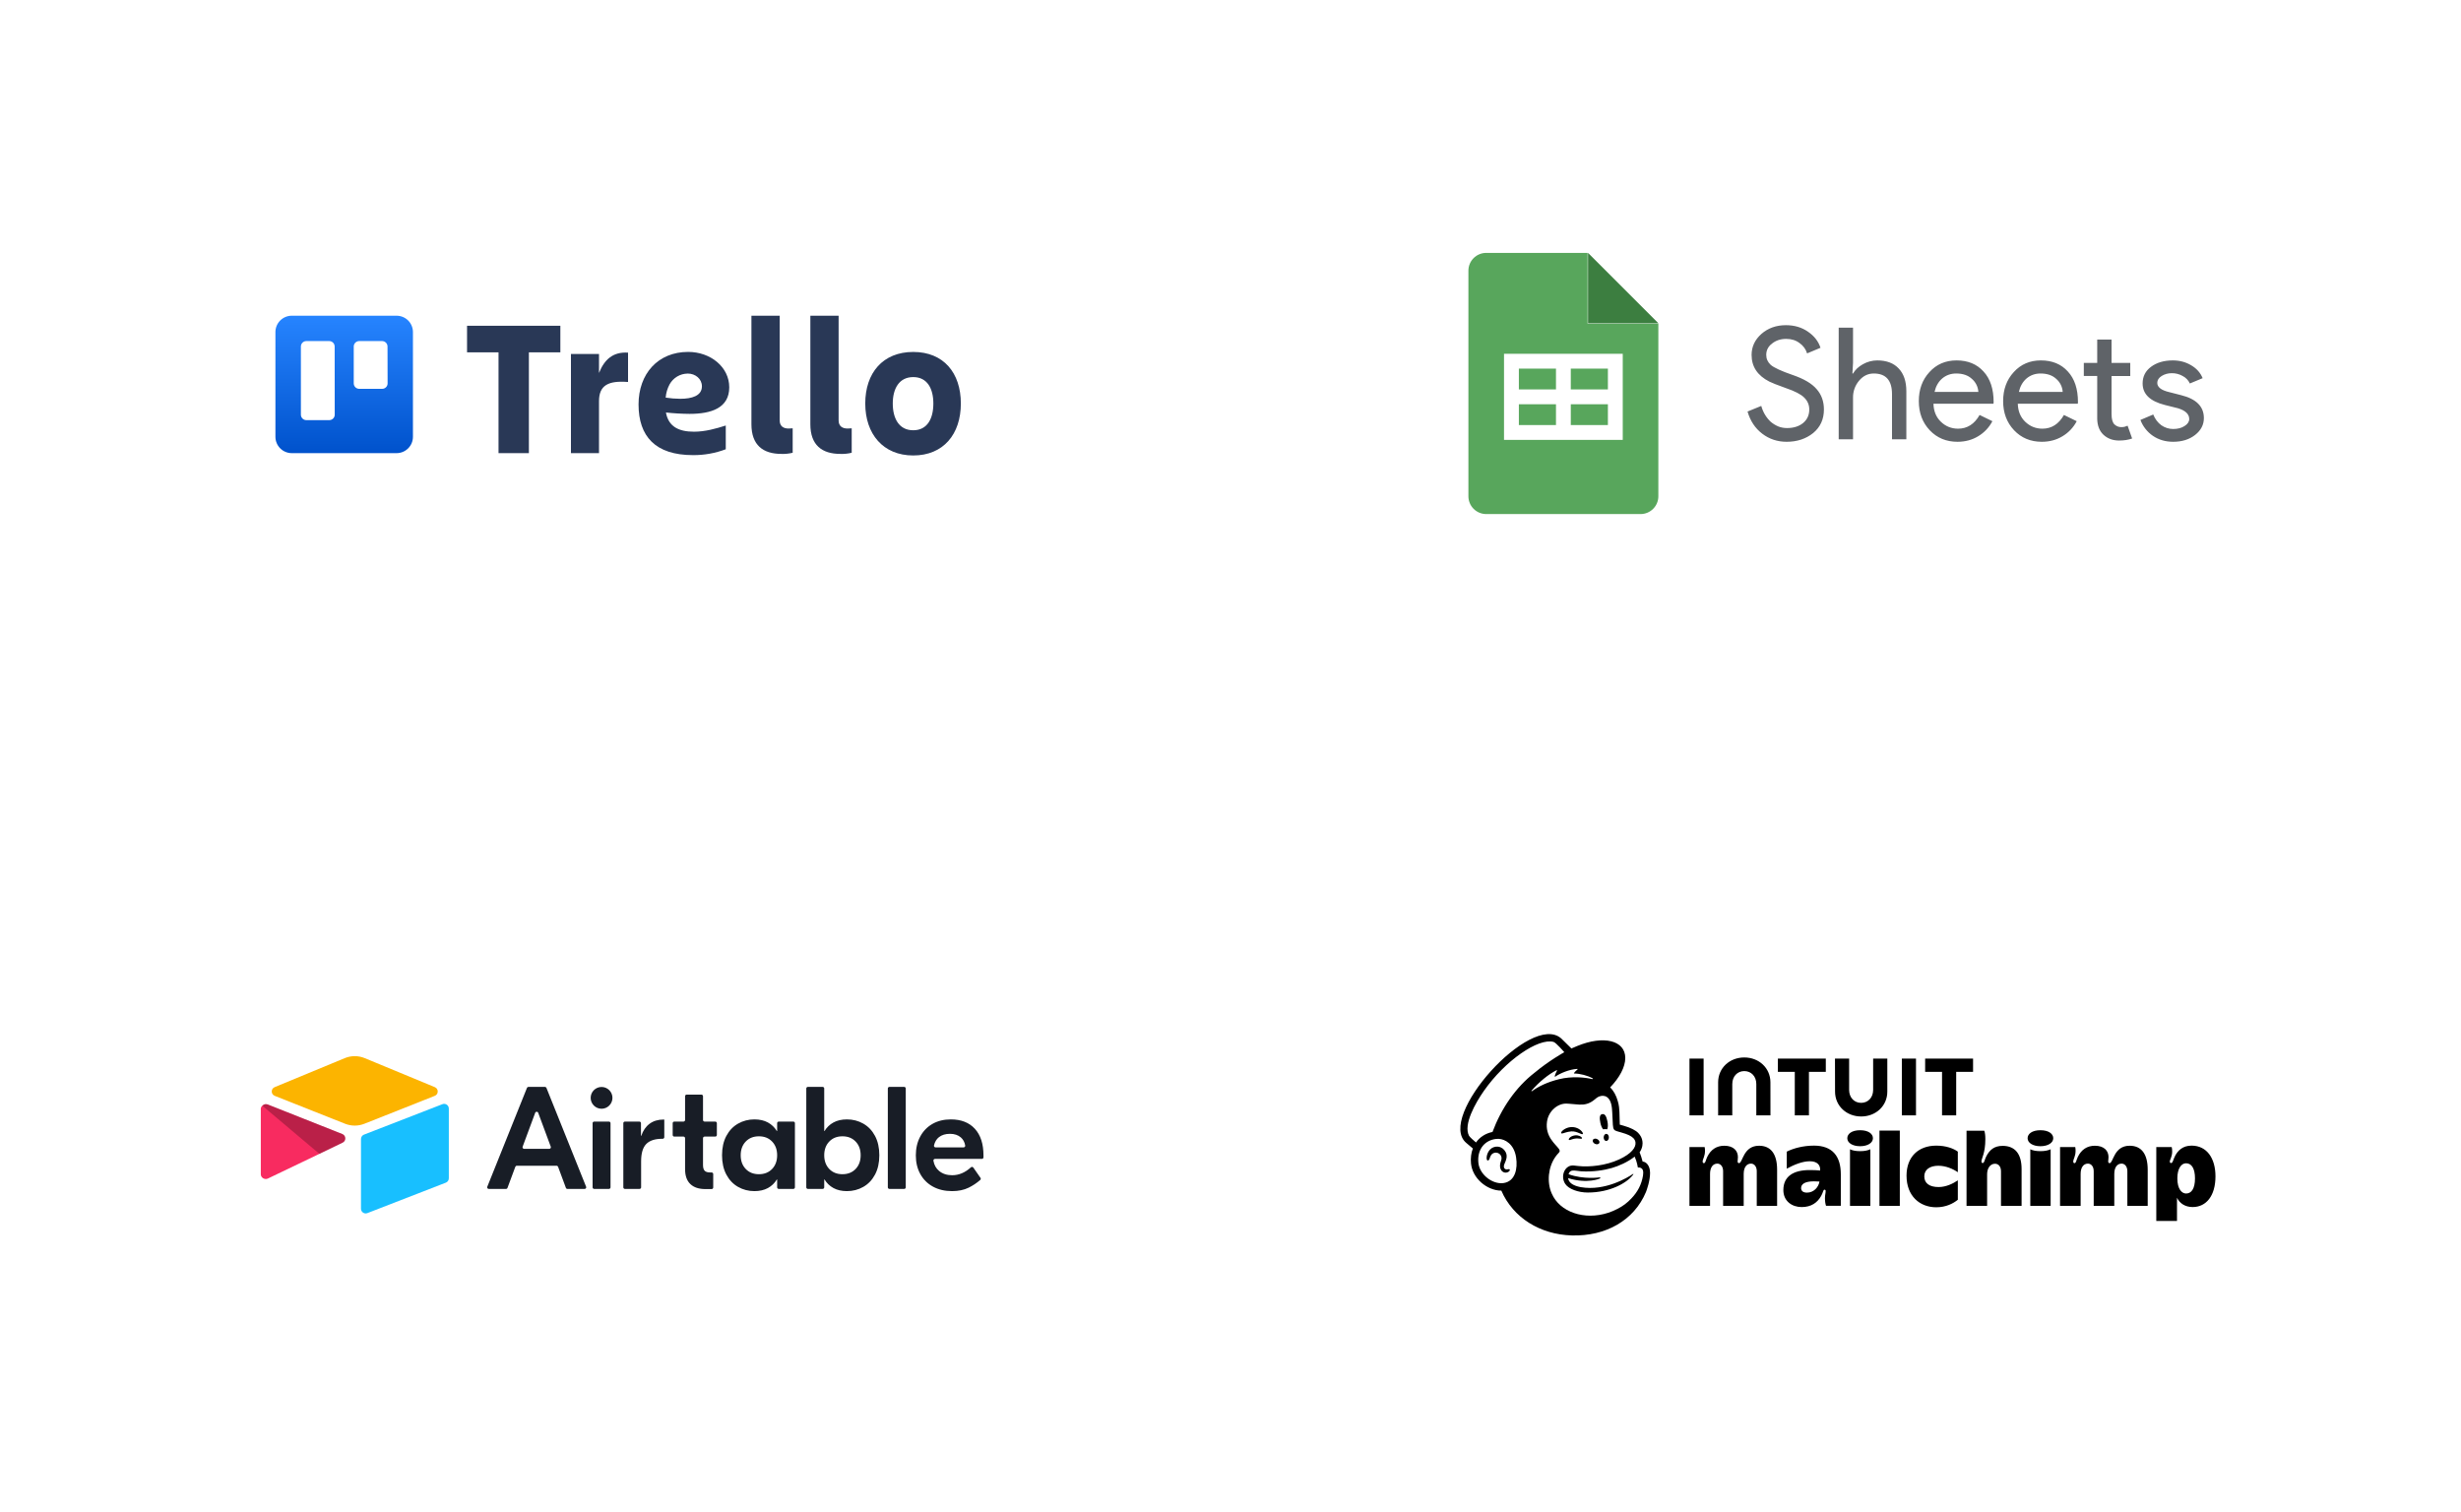 <svg width="319" height="196" viewBox="0 0 319 196" fill="none" xmlns="http://www.w3.org/2000/svg" aria-hidden="true"><g filter="url(#integrations-mobile_svg__a)"><rect x="15.438" y="16.304" width="130.183" height="66.603" rx="5.612" fill="#fff"/><path fill-rule="evenodd" clip-rule="evenodd" d="M51.41 40.924H37.82C37.258 40.924 36.72 41.147 36.323 41.543C35.925 41.94 35.702 42.478 35.701 43.04V56.61C35.7 56.889 35.754 57.166 35.86 57.424C35.966 57.682 36.122 57.916 36.319 58.114C36.515 58.312 36.749 58.468 37.007 58.575C37.265 58.682 37.541 58.738 37.82 58.738H51.41C51.689 58.737 51.965 58.682 52.222 58.575C52.479 58.467 52.713 58.31 52.91 58.113C53.106 57.915 53.262 57.681 53.368 57.423C53.473 57.165 53.527 56.889 53.526 56.61V43.04C53.525 42.479 53.302 41.941 52.906 41.544C52.509 41.148 51.971 40.925 51.41 40.924ZM43.389 53.754C43.388 53.848 43.369 53.94 43.333 54.026C43.297 54.112 43.244 54.19 43.178 54.255C43.112 54.321 43.033 54.373 42.947 54.408C42.86 54.443 42.768 54.461 42.675 54.46H39.705C39.518 54.459 39.339 54.384 39.208 54.252C39.076 54.12 39.002 53.941 39.002 53.754V44.916C39.002 44.729 39.076 44.55 39.208 44.418C39.339 44.286 39.518 44.211 39.705 44.211H42.675C42.861 44.211 43.04 44.286 43.172 44.418C43.305 44.55 43.379 44.729 43.38 44.916L43.389 53.754ZM50.242 49.696C50.242 49.79 50.224 49.882 50.188 49.968C50.152 50.054 50.099 50.133 50.032 50.198C49.966 50.264 49.887 50.316 49.801 50.351C49.714 50.386 49.621 50.403 49.528 50.402H46.558C46.371 50.401 46.193 50.327 46.06 50.194C45.928 50.062 45.854 49.883 45.853 49.696V44.916C45.854 44.729 45.928 44.55 46.06 44.418C46.193 44.286 46.371 44.211 46.558 44.211H49.528C49.715 44.211 49.893 44.286 50.025 44.418C50.157 44.55 50.231 44.729 50.231 44.916L50.242 49.696Z" fill="url(#integrations-mobile_svg__b)"/><path d="M101.284 58.837C98.9 58.837 97.401 57.695 97.401 54.994V40.924H101.064V54.491C101.064 55.271 101.579 55.548 102.207 55.548 102.388 55.551 102.569 55.543 102.749 55.522V58.689C102.27 58.806 101.777 58.856 101.284 58.837zM72.635 45.673V42.229H60.539V45.673H64.62V58.737H68.555V45.673H72.635zM74.007 58.737H77.645V52.004C77.645 49.945 78.839 49.316 81.409 49.516V45.71C79.441 45.584 78.336 46.615 77.645 48.348V45.887H74.007V58.737zM105.04 54.994C105.04 57.695 106.542 58.837 108.926 58.837 109.422 58.857 109.918 58.807 110.4 58.689V55.522C110.221 55.543 110.04 55.551 109.86 55.548 109.22 55.548 108.703 55.271 108.703 54.491V40.924H105.04V54.994z" fill="#293856"/><path fill-rule="evenodd" clip-rule="evenodd" d="M112.156 52.306C112.156 48.337 114.44 45.621 118.375 45.621 122.31 45.621 124.547 48.329 124.547 52.306 124.547 56.285 122.285 59.04 118.375 59.04 114.466 59.04 112.156 56.25 112.156 52.306zM115.722 52.306C115.722 54.24 116.533 55.773 118.375 55.773 120.217 55.773 120.983 54.24 120.983 52.306 120.983 50.373 120.197 48.88 118.375 48.88 116.553 48.88 115.722 50.37 115.722 52.306zM89.387 53.649C88.362 53.641 87.339 53.581 86.32 53.469 86.651 55.319 88.008 55.959 89.955 55.959 91.406 55.959 92.82 55.559 94.076 55.157V58.235C92.719 58.749 91.278 59.006 89.827 58.995 84.935 58.995 82.77 56.547 82.77 52.426 82.77 48.457 85.281 45.616 89.199 45.616 92.109 45.616 94.527 47.583 94.527 50.202 94.527 52.901 92.174 53.649 89.387 53.649zM90.984 50.076C90.984 49.12 90.155 48.42 89.124 48.42V48.426C88.646 48.431 88.178 48.564 87.768 48.81 87.358 49.057 87.021 49.408 86.791 49.828 86.506 50.358 86.333 50.941 86.286 51.541 86.915 51.639 87.551 51.69 88.188 51.693 89.684 51.693 90.984 51.307 90.984 50.076z" fill="#293856"/></g><g filter="url(#integrations-mobile_svg__c)"><rect x="172.799" y="16.304" width="130.411" height="66.809" rx="5.612" fill="#fff"/></g><path d="M201.687 50.477H196.879V47.784H201.689V50.479L201.687 50.477ZM208.419 47.784H203.609V50.479H208.419V47.784ZM208.419 52.401H203.609V55.096H208.419V52.401ZM214.959 41.95V64.328C214.959 65.603 213.926 66.636 212.651 66.636H192.646C192.343 66.636 192.043 66.576 191.763 66.46C191.483 66.344 191.228 66.174 191.014 65.96C190.581 65.527 190.338 64.94 190.338 64.328V35.089C190.338 33.814 191.371 32.781 192.646 32.781H205.79V41.95H214.959ZM210.342 45.862H194.954V57.018H210.344V45.86L210.342 45.862ZM201.687 52.401H196.879V55.096H201.689V52.401H201.687Z" fill="#58A65C"/><path d="M205.842 41.901V32.781L214.961 41.901H205.842Z" fill="#3C7E40"/><path d="M236.421 53.082C236.421 54.348 235.956 55.366 235.027 56.133C234.083 56.888 232.94 57.266 231.592 57.266C230.392 57.266 229.336 56.916 228.42 56.214C227.504 55.514 226.87 54.557 226.52 53.345L228.299 52.618C228.42 53.048 228.588 53.44 228.804 53.79C229.019 54.139 229.269 54.443 229.551 54.7C229.847 54.942 230.171 55.137 230.521 55.284C230.871 55.419 231.241 55.487 231.632 55.487C232.481 55.487 233.175 55.272 233.713 54.841C234.252 54.396 234.522 53.809 234.522 53.082C234.522 52.476 234.3 51.957 233.855 51.527C233.437 51.11 232.656 50.705 231.511 50.315C230.352 49.897 229.632 49.615 229.349 49.465C227.814 48.685 227.045 47.533 227.045 46.01C227.045 44.947 227.47 44.038 228.319 43.283C229.181 42.529 230.239 42.152 231.491 42.152C232.596 42.152 233.552 42.434 234.36 43.001C235.168 43.553 235.707 44.247 235.977 45.081L234.24 45.809C234.076 45.267 233.734 44.797 233.268 44.475C232.797 44.112 232.219 43.929 231.531 43.929C230.804 43.929 230.191 44.132 229.694 44.535C229.194 44.913 228.944 45.404 228.944 46.01C228.944 46.51 229.14 46.94 229.531 47.304C229.962 47.666 230.899 48.099 232.34 48.597C233.807 49.095 234.852 49.709 235.471 50.435C236.104 51.15 236.421 52.032 236.421 53.082ZM238.336 42.474H240.194V47.041L240.113 48.416H240.194C240.477 47.93 240.908 47.526 241.488 47.204C242.049 46.888 242.682 46.721 243.326 46.718C244.537 46.718 245.467 47.068 246.114 47.768C246.774 48.455 247.104 49.439 247.104 50.717V56.942H245.245V51.082C245.245 49.304 244.457 48.415 242.881 48.415C242.126 48.415 241.488 48.731 240.962 49.365C240.452 49.977 240.18 50.751 240.194 51.547V56.942H238.336V42.474ZM253.732 57.266C252.277 57.266 251.078 56.766 250.135 55.769C249.192 54.773 248.721 53.513 248.721 51.991C248.721 50.482 249.178 49.23 250.095 48.234C251.011 47.223 252.182 46.718 253.61 46.718C255.078 46.718 256.244 47.196 257.105 48.153C257.981 49.095 258.419 50.422 258.419 52.132L258.399 52.335H250.619C250.647 53.305 250.969 54.086 251.589 54.678C252.209 55.271 252.951 55.568 253.812 55.568C254.998 55.568 255.927 54.976 256.6 53.79L258.258 54.598C257.833 55.412 257.189 56.091 256.399 56.558C255.617 57.029 254.728 57.266 253.732 57.266ZM250.761 50.8H256.439C256.419 50.474 256.334 50.156 256.188 49.864C256.042 49.573 255.839 49.313 255.59 49.102C255.092 48.644 254.418 48.415 253.569 48.415C252.869 48.415 252.263 48.63 251.751 49.061C251.253 49.492 250.923 50.074 250.761 50.8ZM264.663 57.266C263.208 57.266 262.008 56.766 261.066 55.769C260.124 54.773 259.651 53.513 259.651 51.991C259.651 50.482 260.11 49.23 261.026 48.234C261.942 47.223 263.113 46.718 264.542 46.718C266.009 46.718 267.174 47.196 268.037 48.153C268.913 49.095 269.35 50.422 269.35 52.132L269.33 52.335H261.551C261.579 53.305 261.901 54.086 262.521 54.678C263.141 55.271 263.881 55.568 264.743 55.568C265.929 55.568 266.858 54.976 267.532 53.79L269.189 54.598C268.764 55.412 268.12 56.091 267.329 56.558C266.548 57.029 265.659 57.266 264.663 57.266ZM261.692 50.8H267.371C267.351 50.474 267.266 50.156 267.12 49.864C266.974 49.573 266.771 49.313 266.522 49.102C266.023 48.644 265.349 48.415 264.501 48.415C263.801 48.415 263.195 48.63 262.682 49.061C262.185 49.492 261.854 50.074 261.692 50.8ZM274.674 57.103C273.866 57.103 273.193 56.853 272.654 56.356C272.128 55.857 271.859 55.163 271.845 54.275V48.737H270.108V47.041H271.845V44.01H273.704V47.041H276.129V48.739H273.704V53.668C273.704 54.328 273.832 54.781 274.089 55.022C274.344 55.251 274.634 55.366 274.957 55.366C275.105 55.366 275.246 55.353 275.381 55.326C275.53 55.284 275.664 55.238 275.785 55.184L276.371 56.84C275.886 57.016 275.321 57.103 274.674 57.103ZM285.671 54.193C285.671 55.056 285.294 55.783 284.54 56.376C283.785 56.968 282.835 57.266 281.691 57.266C280.694 57.266 279.818 57.009 279.065 56.497C278.326 55.993 277.762 55.273 277.448 54.436L279.105 53.73C279.347 54.322 279.697 54.787 280.156 55.123C280.627 55.447 281.138 55.608 281.691 55.608C282.284 55.608 282.775 55.481 283.165 55.224C283.57 54.968 283.772 54.666 283.772 54.315C283.772 53.682 283.287 53.217 282.317 52.921L280.621 52.496C278.693 52.012 277.731 51.082 277.731 49.709C277.731 48.806 278.095 48.085 278.822 47.546C279.563 46.994 280.506 46.718 281.651 46.718C282.525 46.718 283.314 46.926 284.014 47.344C284.729 47.761 285.227 48.321 285.51 49.021L283.853 49.709C283.662 49.289 283.334 48.947 282.923 48.739C282.493 48.493 282.005 48.367 281.509 48.375C281.024 48.375 280.587 48.496 280.196 48.737C279.818 48.981 279.63 49.277 279.63 49.627C279.63 50.194 280.162 50.597 281.227 50.84L282.722 51.224C284.688 51.709 285.671 52.698 285.671 54.193Z" fill="#5F6368"/><g filter="url(#integrations-mobile_svg__d)"><rect x="15.438" y="113.693" width="130.411" height="66.809" rx="5.612" fill="#fff"/></g><path d="M71.392 148.64L69.762 144.245C69.695 144.065 69.441 144.065 69.374 144.245L67.744 148.64C67.694 148.775 67.794 148.919 67.938 148.919H71.199C71.343 148.919 71.442 148.775 71.392 148.64ZM72.146 151.111H66.991C66.904 151.111 66.827 151.165 66.797 151.246L65.782 153.981C65.752 154.062 65.675 154.115 65.589 154.115H63.355C63.208 154.115 63.108 153.967 63.163 153.832L68.307 141.017C68.338 140.939 68.414 140.888 68.499 140.888H70.638C70.722 140.888 70.798 140.939 70.83 141.017L75.974 153.832C76.028 153.967 75.928 154.115 75.782 154.115H73.548C73.462 154.115 73.384 154.062 73.354 153.981L72.339 151.246C72.309 151.165 72.232 151.111 72.146 151.111ZM77.02 145.385H78.931C79.046 145.385 79.138 145.478 79.138 145.592V153.909C79.138 154.023 79.046 154.115 78.931 154.115H77.02C76.906 154.115 76.814 154.023 76.814 153.909V145.592C76.814 145.478 76.906 145.385 77.02 145.385ZM86.107 147.408C86.107 147.522 86.015 147.615 85.901 147.615H85.843C84.898 147.615 84.205 147.842 83.764 148.295C83.323 148.749 83.103 149.498 83.103 150.544V153.909C83.103 154.023 83.01 154.115 82.896 154.115H81.004C80.89 154.115 80.797 154.023 80.797 153.909V145.592C80.797 145.478 80.89 145.385 81.004 145.385H82.877C82.992 145.385 83.084 145.478 83.084 145.592V147.237H83.122C83.349 146.557 83.708 146.034 84.199 145.669C84.69 145.303 85.295 145.121 86.013 145.121H86.107V147.408ZM91.332 147.331C91.218 147.331 91.126 147.424 91.126 147.538V150.997C91.126 151.35 91.195 151.602 91.334 151.753C91.472 151.904 91.712 151.98 92.052 151.98H92.242C92.356 151.98 92.449 152.073 92.449 152.187V153.928C92.449 154.042 92.356 154.134 92.242 154.134H91.428C90.584 154.134 89.935 153.917 89.482 153.482C89.028 153.048 88.801 152.402 88.801 151.545V147.538C88.801 147.424 88.709 147.331 88.595 147.331H87.402C87.288 147.331 87.195 147.239 87.195 147.125V145.592C87.195 145.478 87.288 145.385 87.402 145.385H88.595C88.709 145.385 88.801 145.293 88.801 145.178V142.096C88.801 141.982 88.894 141.889 89.008 141.889H90.919C91.033 141.889 91.126 141.982 91.126 142.096V145.178C91.126 145.293 91.218 145.385 91.332 145.385H92.714C92.829 145.385 92.921 145.478 92.921 145.592V147.125C92.921 147.239 92.829 147.331 92.714 147.331H91.332ZM100.083 151.527C100.518 151.073 100.735 150.481 100.735 149.75C100.735 149.02 100.518 148.427 100.083 147.974C99.648 147.52 99.078 147.294 98.373 147.294C97.667 147.294 97.097 147.52 96.663 147.974C96.228 148.427 96.011 149.02 96.011 149.75C96.011 150.481 96.228 151.073 96.663 151.527C97.097 151.98 97.667 152.207 98.373 152.207C99.078 152.207 99.648 151.98 100.083 151.527ZM95.671 153.851C95.028 153.486 94.521 152.953 94.15 152.254C93.778 151.555 93.592 150.72 93.592 149.75C93.592 148.78 93.778 147.946 94.15 147.246C94.521 146.547 95.028 146.015 95.671 145.65C96.313 145.284 97.019 145.102 97.787 145.102C98.467 145.102 99.05 145.234 99.535 145.499C100.02 145.763 100.407 146.135 100.697 146.613H100.735V145.592C100.735 145.478 100.827 145.385 100.942 145.385H102.834C102.948 145.385 103.04 145.478 103.04 145.592V153.909C103.04 154.023 102.948 154.115 102.834 154.115H100.942C100.827 154.115 100.735 154.023 100.735 153.909V152.887H100.697C100.407 153.366 100.02 153.737 99.535 154.002C99.05 154.267 98.467 154.399 97.787 154.399C97.019 154.399 96.313 154.216 95.671 153.851ZM110.909 151.527C111.344 151.073 111.561 150.481 111.561 149.75C111.561 149.02 111.344 148.427 110.909 147.974C110.475 147.52 109.905 147.294 109.199 147.294C108.494 147.294 107.924 147.52 107.489 147.974C107.055 148.427 106.837 149.02 106.837 149.75C106.837 150.481 107.055 151.073 107.489 151.527C107.924 151.98 108.494 152.207 109.199 152.207C109.905 152.207 110.475 151.98 110.909 151.527ZM108.037 154.002C107.552 153.737 107.165 153.366 106.875 152.887H106.837V153.909C106.837 154.023 106.745 154.115 106.63 154.115H104.719C104.605 154.115 104.513 154.023 104.513 153.909V141.094C104.513 140.98 104.605 140.888 104.719 140.888H106.63C106.745 140.888 106.837 140.98 106.837 141.094V146.613H106.875C107.165 146.135 107.552 145.763 108.037 145.499C108.522 145.234 109.105 145.102 109.785 145.102C110.553 145.102 111.259 145.284 111.901 145.65C112.544 146.015 113.051 146.547 113.423 147.246C113.794 147.946 113.98 148.78 113.98 149.75C113.98 150.72 113.794 151.555 113.423 152.254C113.051 152.953 112.544 153.486 111.901 153.851C111.259 154.216 110.553 154.399 109.785 154.399C109.105 154.399 108.522 154.267 108.037 154.002ZM117.2 154.115H115.289C115.175 154.115 115.082 154.023 115.082 153.909V141.094C115.082 140.98 115.175 140.888 115.289 140.888H117.2C117.314 140.888 117.406 140.98 117.406 141.094V153.909C117.406 154.023 117.314 154.115 117.2 154.115ZM121.707 147.407C121.391 147.654 121.177 148.011 121.066 148.478C121.035 148.606 121.136 148.73 121.268 148.73H124.905C125.031 148.73 125.13 148.617 125.11 148.492C125.037 148.051 124.848 147.699 124.542 147.435C124.183 147.127 123.713 146.972 123.134 146.972C122.554 146.972 122.079 147.117 121.707 147.407ZM126.365 146.32C127.109 147.133 127.48 148.283 127.48 149.769V150.016C127.48 150.13 127.388 150.223 127.274 150.223H121.198C121.07 150.223 120.971 150.339 120.993 150.466C121.09 151.018 121.335 151.457 121.726 151.782C122.173 152.153 122.737 152.339 123.417 152.339C124.296 152.339 125.109 151.996 125.856 151.311C125.947 151.227 126.092 151.245 126.163 151.346L127.092 152.68C127.152 152.766 127.139 152.884 127.06 152.953C126.605 153.352 126.102 153.686 125.553 153.955C124.948 154.251 124.236 154.399 123.417 154.399C122.473 154.399 121.647 154.207 120.942 153.822C120.236 153.438 119.688 152.897 119.298 152.197C118.907 151.498 118.712 150.689 118.712 149.769C118.712 148.85 118.901 148.037 119.279 147.331C119.657 146.626 120.186 146.078 120.866 145.687C121.547 145.297 122.34 145.102 123.247 145.102C124.582 145.102 125.622 145.508 126.365 146.32ZM79.387 142.31C79.387 143.09 78.755 143.722 77.976 143.722C77.196 143.722 76.564 143.09 76.564 142.31C76.564 141.531 77.196 140.899 77.976 140.899C78.755 140.899 79.387 141.531 79.387 142.31Z" fill="#181D26"/><path d="M44.688 137.161L35.602 140.921C35.096 141.13 35.102 141.848 35.61 142.049L44.734 145.668C45.536 145.985 46.429 145.985 47.231 145.668L56.355 142.049C56.864 141.848 56.869 141.13 56.363 140.921L47.277 137.161C46.448 136.818 45.517 136.818 44.688 137.161Z" fill="#FCB400"/><path d="M46.792 147.643V156.682C46.792 157.112 47.225 157.407 47.625 157.248L57.792 153.302C58.025 153.21 58.177 152.986 58.177 152.736V143.697C58.177 143.267 57.743 142.973 57.344 143.131L47.176 147.077C46.944 147.169 46.792 147.394 46.792 147.643Z" fill="#18BFFF"/><path d="M44.418 148.11L41.401 149.567L41.094 149.715L34.725 152.767C34.321 152.962 33.806 152.667 33.806 152.219V143.735C33.806 143.573 33.889 143.432 34.001 143.327C34.047 143.28 34.1 143.242 34.155 143.211C34.307 143.12 34.524 143.096 34.709 143.169L44.367 146.996C44.858 147.19 44.897 147.878 44.418 148.11Z" fill="#F82B60"/><path d="M44.419 148.11L41.401 149.567L34.001 143.327C34.047 143.28 34.1 143.242 34.155 143.211C34.307 143.12 34.524 143.096 34.709 143.169L44.368 146.996C44.859 147.19 44.897 147.878 44.419 148.11Z" fill="#000" fill-opacity=".25"/><g filter="url(#integrations-mobile_svg__e)"><rect x="173.027" y="113.693" width="130.411" height="66.809" rx="5.612" fill="#fff"/></g><path d="M207.792 146.382C207.982 146.359 208.165 146.358 208.332 146.382 208.429 146.159 208.446 145.775 208.358 145.357 208.228 144.736 208.052 144.36 207.69 144.418 207.327 144.477 207.313 144.926 207.443 145.548 207.516 145.897 207.646 146.196 207.791 146.381L207.792 146.382zM204.676 146.873C204.936 146.987 205.096 147.063 205.158 146.997 205.198 146.956 205.186 146.877 205.124 146.776 204.996 146.567 204.732 146.355 204.453 146.236 203.88 145.989 203.198 146.071 202.672 146.45 202.498 146.576 202.333 146.753 202.357 146.86 202.365 146.895 202.391 146.921 202.452 146.929 202.595 146.945 203.096 146.692 203.672 146.657 204.08 146.632 204.417 146.759 204.676 146.874V146.873zM204.152 147.171C203.813 147.224 203.628 147.336 203.508 147.439 203.406 147.528 203.342 147.627 203.343 147.697 203.343 147.73 203.358 147.749 203.369 147.759 203.384 147.773 203.403 147.78 203.425 147.78 203.501 147.78 203.673 147.711 203.673 147.711 204.143 147.542 204.454 147.563 204.761 147.598 204.931 147.617 205.012 147.628 205.049 147.569 205.06 147.552 205.073 147.516 205.039 147.461 204.96 147.333 204.618 147.116 204.152 147.171zM206.739 148.266C206.969 148.378 207.222 148.334 207.304 148.167 207.387 147.999 207.267 147.772 207.038 147.659 206.808 147.546 206.555 147.59 206.472 147.758 206.391 147.926 206.509 148.153 206.739 148.266zM208.216 146.975C208.029 146.972 207.875 147.177 207.871 147.432 207.867 147.688 208.015 147.898 208.2 147.902 208.387 147.905 208.542 147.7 208.546 147.444 208.55 147.189 208.402 146.979 208.216 146.975zM195.486 151.565C195.434 151.577 195.376 151.591 195.312 151.59 195.175 151.587 195.058 151.529 194.993 151.428 194.909 151.298 194.914 151.103 195.007 150.88 195.02 150.85 195.035 150.817 195.051 150.78 195.201 150.445 195.452 149.882 195.17 149.347 194.958 148.943 194.614 148.693 194.198 148.64 193.8 148.589 193.389 148.737 193.128 149.025 192.715 149.481 192.65 150.1 192.73 150.32 192.759 150.4 192.805 150.423 192.838 150.427 192.908 150.436 193.012 150.385 193.077 150.21 193.082 150.197 193.088 150.178 193.096 150.153 193.125 150.06 193.179 149.888 193.268 149.75 193.374 149.584 193.54 149.469 193.735 149.428 193.934 149.385 194.136 149.423 194.306 149.535 194.595 149.724 194.707 150.078 194.583 150.417 194.519 150.591 194.415 150.926 194.438 151.201 194.484 151.757 194.827 151.98 195.133 152.004 195.432 152.015 195.641 151.847 195.694 151.725 195.725 151.652 195.699 151.608 195.682 151.589 195.636 151.531 195.559 151.549 195.485 151.566L195.486 151.565z" fill="#000"/><path d="M212.923 150.572C212.912 150.532 212.837 150.261 212.736 149.934 212.634 149.608 212.53 149.378 212.53 149.378 212.938 148.767 212.945 148.22 212.891 147.911 212.833 147.527 212.673 147.2 212.352 146.862 212.03 146.524 211.371 146.178 210.446 145.918 210.34 145.888 209.992 145.792 209.961 145.783 209.959 145.763 209.935 144.639 209.914 144.155 209.899 143.807 209.869 143.261 209.699 142.725 209.497 141.999 209.147 141.363 208.708 140.956 209.918 139.703 210.673 138.321 210.671 137.137 210.668 134.859 207.869 134.169 204.421 135.597 204.417 135.599 203.696 135.904 203.691 135.907 203.688 135.904 202.371 134.612 202.351 134.594 198.417 131.165 186.125 144.828 190.056 148.146L190.915 148.873C190.692 149.45 190.604 150.111 190.676 150.822 190.768 151.735 191.239 152.611 192.002 153.287 192.727 153.93 193.68 154.336 194.605 154.335 196.134 157.859 199.629 160.021 203.726 160.143 208.121 160.274 211.81 158.211 213.356 154.507 213.456 154.247 213.886 153.076 213.886 152.042 213.886 151.008 213.299 150.572 212.924 150.572H212.923zM194.942 153.345C194.808 153.368 194.672 153.377 194.534 153.374 193.207 153.338 191.772 152.144 191.631 150.726 191.473 149.16 192.274 147.955 193.691 147.669 193.861 147.635 194.066 147.615 194.286 147.627 195.081 147.671 196.25 148.28 196.518 150.01 196.754 151.542 196.379 153.102 194.943 153.347L194.942 153.345zM193.459 146.731C192.578 146.903 191.799 147.402 191.324 148.094 191.039 147.857 190.51 147.397 190.417 147.219 189.658 145.777 191.245 142.975 192.355 141.393 195.095 137.481 199.388 134.521 201.376 135.058 201.699 135.15 202.769 136.391 202.769 136.391 202.769 136.391 200.783 137.492 198.941 139.03 196.459 140.94 194.584 143.718 193.46 146.732L193.459 146.731zM198.521 141.377C199.495 140.251 200.695 139.272 201.769 138.722 201.806 138.703 201.846 138.743 201.825 138.78 201.74 138.935 201.576 139.265 201.524 139.516 201.516 139.555 201.559 139.585 201.592 139.562 202.26 139.106 203.423 138.618 204.443 138.555 204.487 138.552 204.508 138.609 204.473 138.635 204.318 138.754 204.149 138.919 204.025 139.085 204.004 139.113 204.024 139.154 204.059 139.154 204.775 139.159 205.785 139.41 206.443 139.78 206.488 139.805 206.456 139.89 206.406 139.879 205.41 139.651 203.78 139.478 202.087 139.891 200.576 140.26 199.422 140.829 198.58 141.442 198.537 141.473 198.486 141.417 198.521 141.377zM212.968 152.392C212.777 153.549 212.286 154.487 211.46 155.351 210.957 155.892 210.346 156.363 209.648 156.705 209.277 156.9 208.882 157.069 208.465 157.205 205.351 158.221 202.164 157.104 201.137 154.703 201.055 154.522 200.985 154.333 200.931 154.135 200.494 152.553 200.866 150.655 202.027 149.46 202.099 149.384 202.172 149.294 202.172 149.181 202.172 149.087 202.112 148.988 202.06 148.917 201.654 148.327 200.245 147.323 200.528 145.378 200.731 143.982 201.952 142.998 203.092 143.056 203.188 143.061 203.285 143.067 203.381 143.073 203.874 143.102 204.304 143.166 204.711 143.183 205.391 143.211 206.002 143.113 206.726 142.509 206.971 142.306 207.167 142.129 207.499 142.073 207.534 142.067 207.62 142.036 207.793 142.044 207.97 142.053 208.139 142.102 208.29 142.203 208.87 142.589 208.953 143.525 208.983 144.209 209 144.6 209.047 145.546 209.064 145.817 209.101 146.438 209.263 146.525 209.594 146.634 209.78 146.695 209.952 146.741 210.206 146.812 210.975 147.028 211.431 147.247 211.717 147.528 211.889 147.704 211.968 147.891 211.993 148.069 212.084 148.73 211.48 149.547 209.881 150.289 208.133 151.1 206.012 151.306 204.548 151.142 204.435 151.129 204.037 151.084 204.035 151.084 202.863 150.926 202.194 152.44 202.898 153.478 203.352 154.146 204.586 154.582 205.822 154.582 208.654 154.582 210.831 153.372 211.641 152.329 211.665 152.298 211.668 152.294 211.706 152.237 211.745 152.177 211.712 152.144 211.663 152.178 211.001 152.63 208.062 154.428 204.919 153.887 204.919 153.887 204.537 153.824 204.189 153.688 203.912 153.58 203.332 153.313 203.261 152.718 205.798 153.502 207.395 152.761 207.395 152.761 207.424 152.749 207.444 152.716 207.44 152.683 207.436 152.643 207.4 152.613 207.36 152.617 207.36 152.617 205.28 152.925 203.316 152.206 203.529 151.51 204.099 151.761 204.959 151.831 206.509 151.923 207.898 151.697 208.925 151.403 209.815 151.147 210.983 150.644 211.89 149.927 212.196 150.6 212.305 151.34 212.305 151.34 212.305 151.34 212.541 151.298 212.739 151.42 212.926 151.534 213.064 151.774 212.97 152.393L212.968 152.392zM203.375 152.286C203.375 152.286 203.375 152.286 203.375 152.287 203.375 152.287 203.375 152.286 203.375 152.285V152.286zM228.006 148.517C225.938 148.517 225.902 150.774 225.413 150.774 225.311 150.774 225.23 150.685 225.23 150.561 225.23 150.396 225.273 150.253 225.273 149.986 225.273 149.176 224.703 148.517 223.507 148.517 222.492 148.517 221.749 149.026 221.296 149.965 221.066 150.442 221.086 150.773 220.853 150.773 220.767 150.773 220.7 150.693 220.7 150.576 220.7 150.23 221.005 149.914 221.005 149.172 221.005 148.98 220.99 148.817 220.959 148.684H218.991V156.309H221.66V152.172C221.66 151.357 222.01 150.834 222.606 150.834 223.002 150.834 223.353 151.18 223.353 151.812V156.309H226.022V152.172C226.022 151.256 226.445 150.834 226.968 150.834 227.405 150.834 227.715 151.239 227.715 151.812V156.309H230.353V151.627C230.353 149.582 229.541 148.516 228.005 148.516L228.006 148.517zM246.258 146.551H243.62V156.31H246.258V146.551zM247.129 152.406C247.129 155 248.808 156.494 250.988 156.494 252.237 156.494 253.192 155.999 253.778 155.518V153.002C253.185 153.407 252.272 153.871 251.292 153.871 250.07 153.871 249.431 153.363 249.431 152.483 249.431 151.603 250.168 151.111 251.246 151.111 252.223 151.111 253.119 151.5 253.777 151.95V149.281C253.22 148.867 252.236 148.503 250.987 148.503 248.647 148.503 247.128 149.965 247.128 152.407L247.129 152.406zM259.587 148.533C258.514 148.533 257.893 149.031 257.436 149.951 257.236 150.358 257.221 150.76 256.994 150.76 256.909 150.76 256.841 150.681 256.841 150.562 256.841 150.139 257.345 149.509 257.345 147.649 257.345 147.182 257.299 146.821 257.208 146.567H254.906V156.311H257.574V152.207C257.574 151.438 257.979 150.851 258.596 150.851 259.056 150.851 259.374 151.225 259.374 151.829V156.311H262.043V151.538C262.043 149.546 261.174 148.533 259.588 148.533H259.587zM284.078 148.502C282.898 148.502 282.296 149.174 281.959 149.796 281.693 150.287 281.654 150.76 281.425 150.76 281.313 150.76 281.257 150.694 281.257 150.562 281.257 150.328 281.562 149.932 281.562 149.281 281.562 149.017 281.541 148.819 281.501 148.687H279.503V158.264H282.187V155.255C282.528 155.982 283.241 156.464 284.216 156.464 285.974 156.464 287.174 155.013 287.174 152.483 287.174 150.149 286.062 148.503 284.079 148.503L284.078 148.502zM283.361 154.709C282.822 154.709 282.232 154.15 282.232 152.741 282.232 151.514 282.715 150.79 283.361 150.79 284.104 150.79 284.519 151.506 284.519 152.741 284.519 154.115 284.041 154.709 283.361 154.709zM235.123 148.502C233.744 148.502 232.482 148.843 231.605 149.279V151.487C232.626 150.936 233.672 150.528 234.59 150.528 235.573 150.528 235.99 151.046 235.931 151.728 235.534 151.687 235.094 151.67 234.559 151.67 232.472 151.67 231.163 152.485 231.163 154.259 231.163 155.716 232.298 156.467 233.539 156.467 234.781 156.467 235.584 155.888 236.066 155.015 236.341 154.518 236.318 154.213 236.497 154.213 236.585 154.213 236.646 154.276 236.646 154.374 236.646 154.693 236.555 154.878 236.555 155.31 236.555 155.713 236.608 156.053 236.692 156.3H238.61V152.218C238.61 149.899 237.55 148.501 235.123 148.501V148.502zM234.224 154.594C233.728 154.594 233.463 154.377 233.463 153.999 233.463 153.508 233.925 153.131 235.123 153.131 235.386 153.131 235.625 153.14 235.842 153.158 235.736 153.861 235.125 154.594 234.224 154.594zM244.638 141.498V137.221H242.801V141.28C242.801 142.285 242.128 142.958 241.244 142.958 240.36 142.958 239.687 142.284 239.687 141.28V137.221H237.853L237.863 141.498C237.863 143.361 239.354 144.724 241.249 144.724 243.143 144.724 244.638 143.364 244.638 141.498zM251.731 144.576H253.565V138.939H255.753V137.221H249.541V138.939H251.731V144.576zM248.355 137.224H246.521V144.579H248.355V137.224zM232.644 144.576H234.478V138.939H236.665V137.221H230.452V138.939H232.644V144.576zM220.827 140.902V137.224H218.993V144.579H220.827V140.902zM224.543 140.518C224.543 139.512 225.216 138.84 226.1 138.84 226.984 138.84 227.657 139.513 227.657 140.518V144.577H229.491L229.486 140.299C229.486 138.436 227.992 137.074 226.097 137.074 224.202 137.074 222.708 138.433 222.708 140.299V144.577H224.542V140.518H224.543zM276.043 148.517C273.975 148.517 273.939 150.774 273.45 150.774 273.348 150.774 273.267 150.685 273.267 150.561 273.267 150.396 273.31 150.253 273.31 149.986 273.31 149.176 272.74 148.517 271.544 148.517 270.529 148.517 269.786 149.026 269.333 149.965 269.103 150.442 269.123 150.773 268.89 150.773 268.804 150.773 268.738 150.692 268.738 150.576 268.738 150.23 269.042 149.914 269.042 149.172 269.042 148.98 269.027 148.817 268.996 148.684H267.029V156.309H269.697V152.172C269.697 151.357 270.047 150.834 270.643 150.834 271.039 150.834 271.39 151.18 271.39 151.812V156.309H274.059V152.172C274.059 151.256 274.483 150.834 275.005 150.834 275.442 150.834 275.752 151.239 275.752 151.812V156.309H278.39V151.627C278.39 149.582 277.578 148.516 276.042 148.516L276.043 148.517zM264.498 149.219C263.938 149.219 263.496 149.139 263.171 148.976V156.311H265.809V148.976C265.466 149.127 265.059 149.219 264.498 149.219zM264.484 146.505C263.393 146.505 262.822 146.987 262.822 147.541 262.822 148.139 263.498 148.578 264.484 148.578 265.469 148.578 266.146 148.139 266.146 147.541 266.146 146.987 265.573 146.505 264.484 146.505zM241.128 149.219C240.569 149.219 240.127 149.139 239.802 148.976V156.311H242.44V148.976C242.097 149.127 241.69 149.219 241.128 149.219zM241.112 146.505C240.022 146.505 239.45 146.987 239.45 147.541 239.45 148.139 240.127 148.578 241.112 148.578 242.098 148.578 242.774 148.139 242.774 147.541 242.774 146.987 242.202 146.505 241.112 146.505z" fill="#000"/><defs><filter id="integrations-mobile_svg__a" x=".076" y=".942" width="160.906" height="97.326" filterUnits="userSpaceOnUse" color-interpolation-filters="sRGB"><feFlood flood-opacity="0" result="BackgroundImageFix"/><feColorMatrix in="SourceAlpha" values="0 0 0 0 0 0 0 0 0 0 0 0 0 0 0 0 0 0 127 0" result="hardAlpha"/><feOffset/><feGaussianBlur stdDeviation="7.681"/><feColorMatrix values="0 0 0 0 0 0 0 0 0 0 0 0 0 0 0 0 0 0 0.11 0"/><feBlend in2="BackgroundImageFix" result="effect1_dropShadow_1239_12382"/><feBlend in="SourceGraphic" in2="effect1_dropShadow_1239_12382" result="shape"/></filter><filter id="integrations-mobile_svg__c" x="157.438" y=".942" width="161.134" height="97.532" filterUnits="userSpaceOnUse" color-interpolation-filters="sRGB"><feFlood flood-opacity="0" result="BackgroundImageFix"/><feColorMatrix in="SourceAlpha" values="0 0 0 0 0 0 0 0 0 0 0 0 0 0 0 0 0 0 127 0" result="hardAlpha"/><feOffset/><feGaussianBlur stdDeviation="7.681"/><feColorMatrix values="0 0 0 0 0 0 0 0 0 0 0 0 0 0 0 0 0 0 0.11 0"/><feBlend in2="BackgroundImageFix" result="effect1_dropShadow_1239_12382"/><feBlend in="SourceGraphic" in2="effect1_dropShadow_1239_12382" result="shape"/></filter><filter id="integrations-mobile_svg__d" x=".076" y="98.332" width="161.134" height="97.532" filterUnits="userSpaceOnUse" color-interpolation-filters="sRGB"><feFlood flood-opacity="0" result="BackgroundImageFix"/><feColorMatrix in="SourceAlpha" values="0 0 0 0 0 0 0 0 0 0 0 0 0 0 0 0 0 0 127 0" result="hardAlpha"/><feOffset/><feGaussianBlur stdDeviation="7.681"/><feColorMatrix values="0 0 0 0 0 0 0 0 0 0 0 0 0 0 0 0 0 0 0.11 0"/><feBlend in2="BackgroundImageFix" result="effect1_dropShadow_1239_12382"/><feBlend in="SourceGraphic" in2="effect1_dropShadow_1239_12382" result="shape"/></filter><filter id="integrations-mobile_svg__e" x="157.665" y="98.332" width="161.134" height="97.532" filterUnits="userSpaceOnUse" color-interpolation-filters="sRGB"><feFlood flood-opacity="0" result="BackgroundImageFix"/><feColorMatrix in="SourceAlpha" values="0 0 0 0 0 0 0 0 0 0 0 0 0 0 0 0 0 0 127 0" result="hardAlpha"/><feOffset/><feGaussianBlur stdDeviation="7.681"/><feColorMatrix values="0 0 0 0 0 0 0 0 0 0 0 0 0 0 0 0 0 0 0.11 0"/><feBlend in2="BackgroundImageFix" result="effect1_dropShadow_1239_12382"/><feBlend in="SourceGraphic" in2="effect1_dropShadow_1239_12382" result="shape"/></filter><linearGradient id="integrations-mobile_svg__b" x1="44.622" y1="58.738" x2="44.622" y2="40.924" gradientUnits="userSpaceOnUse"><stop stop-color="#0052CC"/><stop offset="1" stop-color="#2684FF"/></linearGradient></defs></svg>